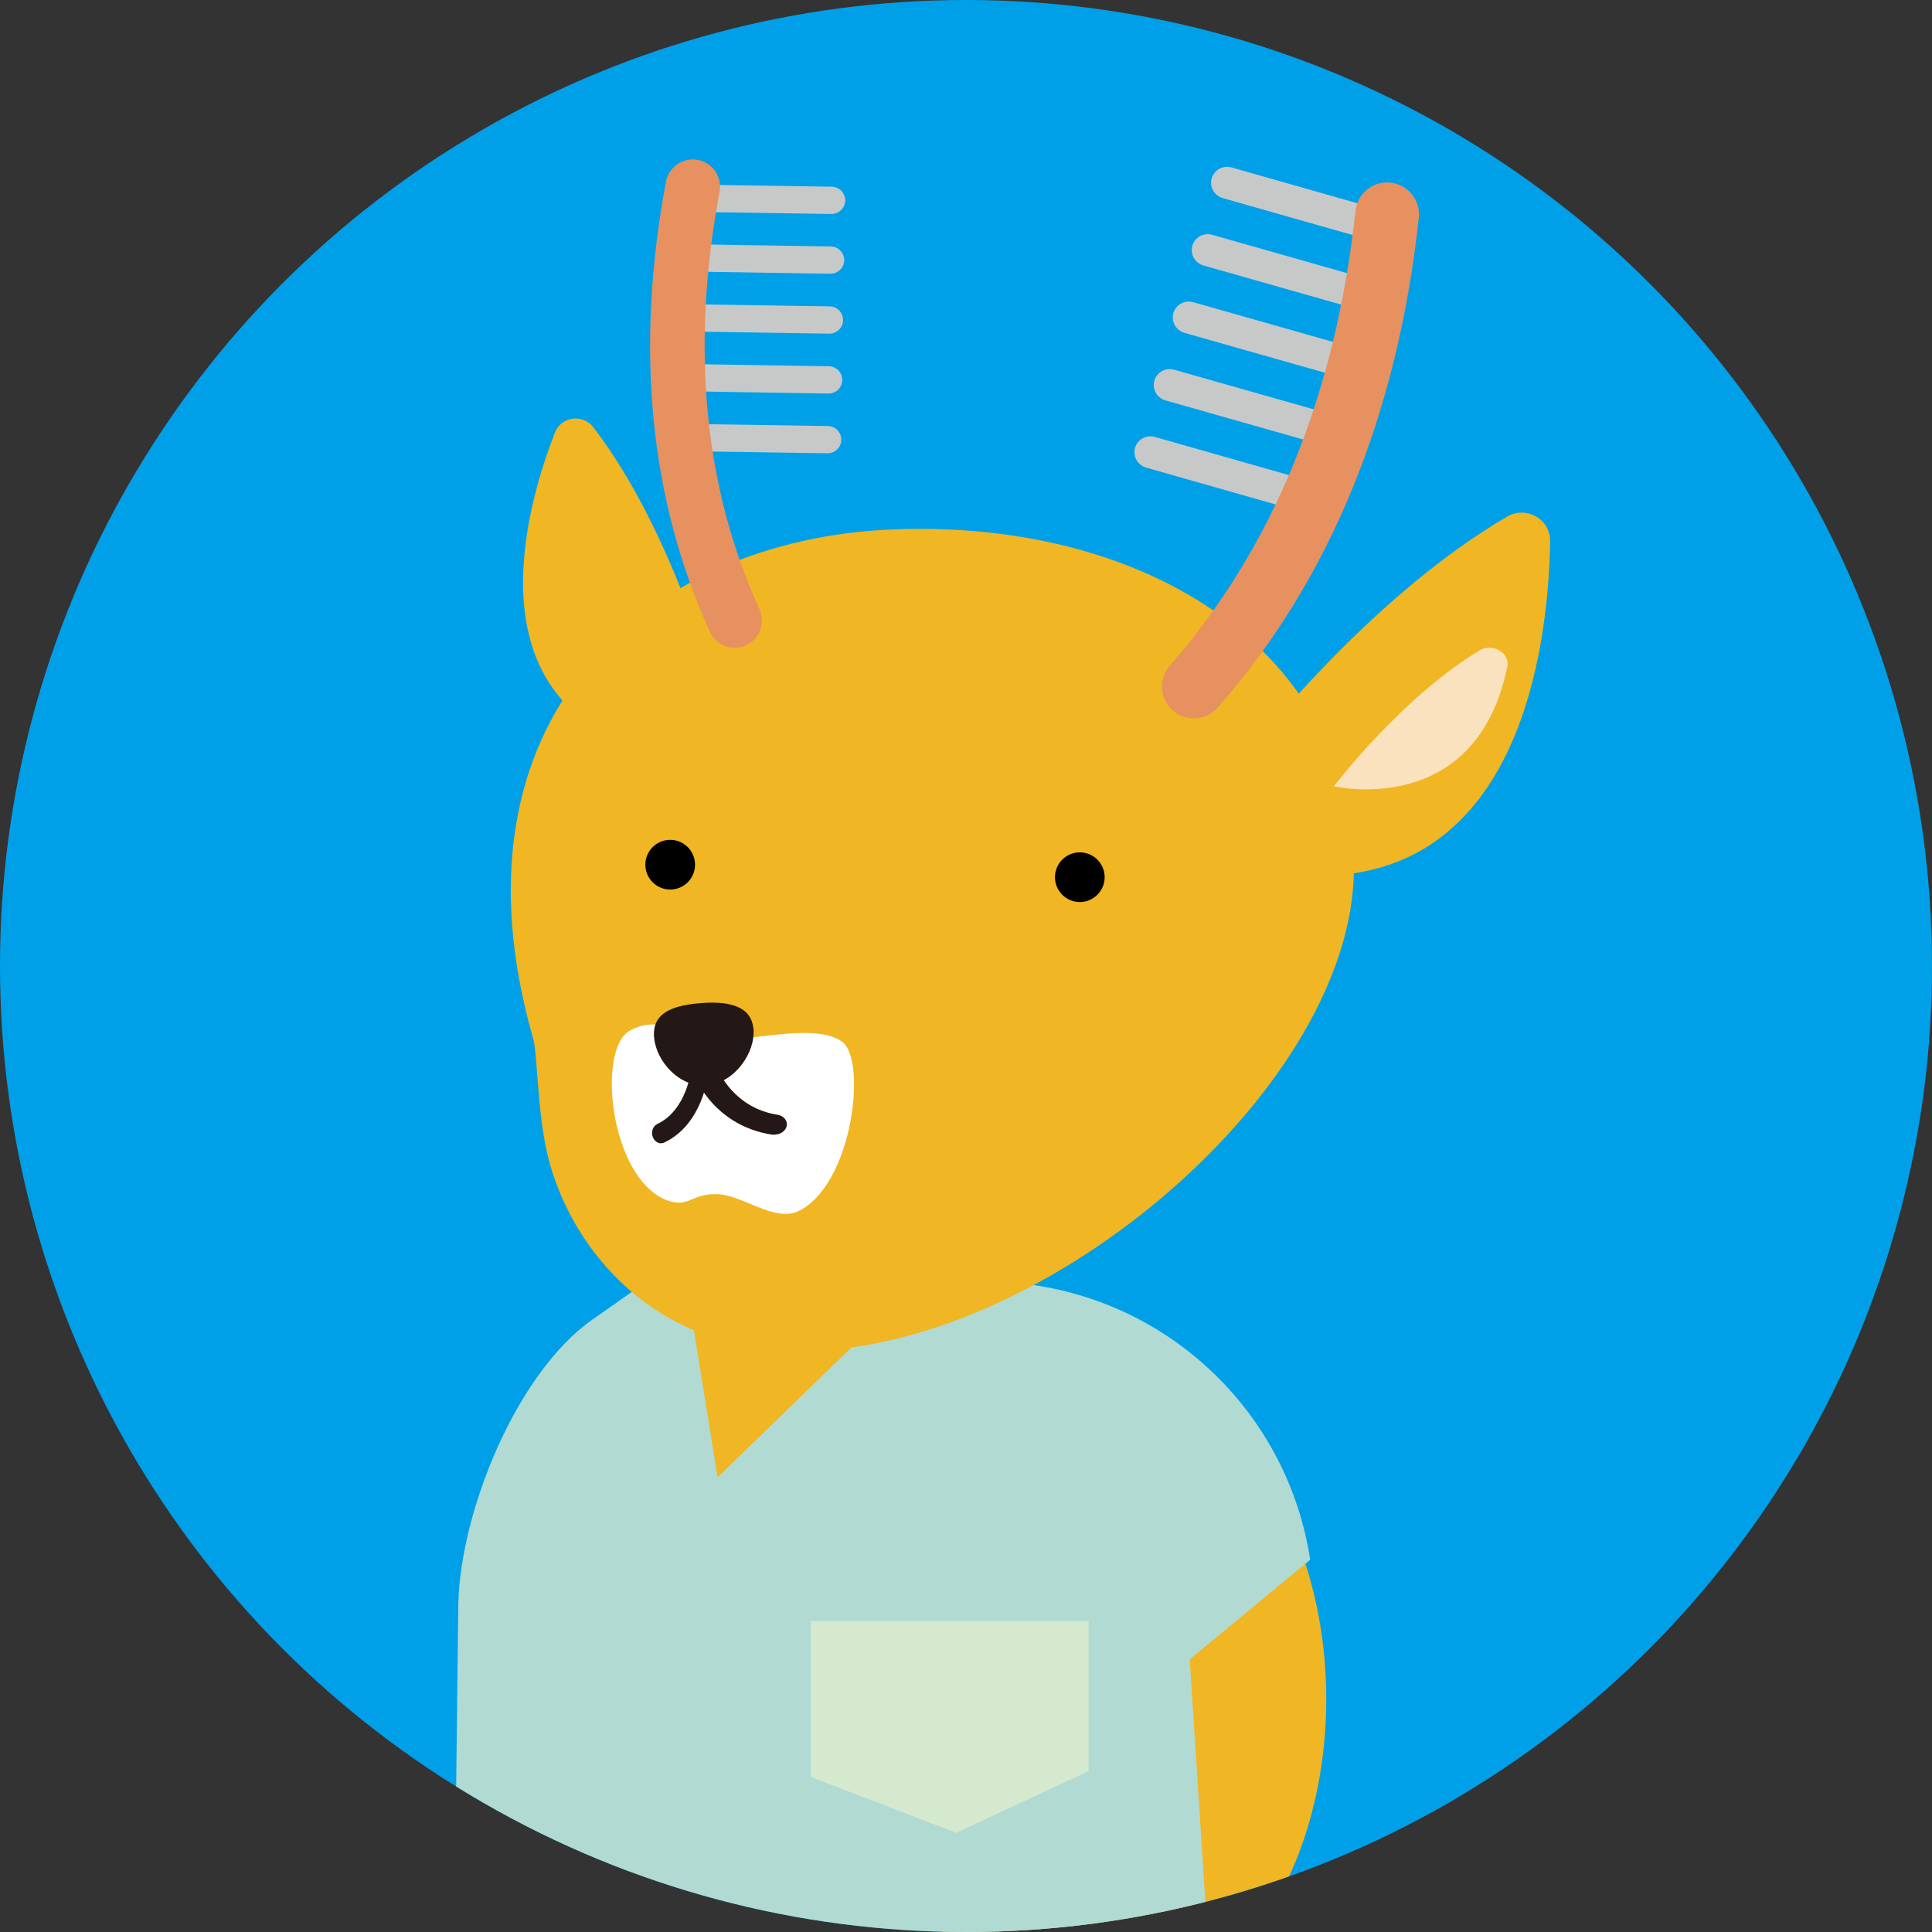 <?xml version="1.0" encoding="UTF-8"?><svg id="_レイヤー_2" xmlns="http://www.w3.org/2000/svg" xmlns:xlink="http://www.w3.org/1999/xlink" viewBox="0 0 119 119"><rect x="0" y="0" width="119" height="119" fill="#333333" stroke="none"/><defs><style>.cls-1{fill:#231815;}.cls-1,.cls-2,.cls-3,.cls-4,.cls-5,.cls-6,.cls-7,.cls-8,.cls-9,.cls-10{stroke-width:0px;}.cls-11{clip-path:url(#clippath);}.cls-2{fill:#d5e9cf;}.cls-3,.cls-12{fill:#00a0e9;}.cls-4{fill:#000;}.cls-5{fill:#e79160;}.cls-6{fill:#b1dad3;}.cls-7{fill:#c7c9c9;}.cls-8{fill:#fff;}.cls-9{fill:#f0b623;}.cls-10{fill:#f9e2bd;}</style><clipPath id="clippath"><circle class="cls-3" cx="59.5" cy="59.5" r="59.5"/></clipPath></defs><g id="_レイヤー_1-2"><circle class="cls-12" cx="59.5" cy="59.5" r="59.5"/><g class="cls-11"><ellipse class="cls-9" cx="67.72" cy="104.66" rx="13.97" ry="19.92"/><polyline class="cls-9" points="38.85 76.27 39.3 77.56 44.8 93.28 58.5 77.94"/><path class="cls-6" d="M42.23,78.76l1.97,12.23,13.02-12.63,5.98.73c8.98,1.1,16.13,8.03,17.5,16.98l-7.42,6.14,2.13,32.95H27.8l.43-36.42c.15-5.7,3.6-14.2,8.27-17.47l4.15-2.91,1.58.39Z"/><path class="cls-7" d="M43.47,27.77c.07.02.15.04.23.04l7.27.11c.46,0,.84-.36.85-.83,0-.46-.36-.84-.83-.85l-7.27-.11c-.46,0-.84.36-.85.83,0,.38.25.71.6.82h0Z"/><path class="cls-9" d="M36.85,44.96c-7.13-4.28-4.33-14.05-2.67-18.32.39-.99,1.72-1.17,2.37-.32,4.8,6.27,7.27,15.44,7.39,15.85"/><path class="cls-9" d="M83.38,52.92c.54,13.25-18.02,29.67-33.22,30.28-9.98.4-15.08-6.54-16.41-11.97-.65-2.65-.65-6.33-.9-7.22-5.68-19.74,6.94-30.79,22.14-31.4,15.2-.61,27.86,7.06,28.4,20.31Z"/><circle class="cls-4" cx="41.28" cy="53.26" r="1.53"/><circle class="cls-4" cx="66.51" cy="54.03" r="1.53"/><path class="cls-9" d="M76.35,47.04c.34-.44,7.74-10.12,16.48-15.22,1.19-.69,2.67.16,2.65,1.53-.1,5.88-1.54,18.83-12.08,20.44"/><path class="cls-10" d="M82.16,48.43c.19-.24,4.2-5.49,8.99-8.38.76-.46,1.87.15,1.69,1.02-1.93,9.42-10.69,7.36-10.69,7.36Z"/><path class="cls-7" d="M85.11,14.95c-.09,0-.18-.01-.27-.04l-9.53-2.71c-.52-.15-.82-.69-.68-1.21.15-.52.69-.82,1.21-.68l9.53,2.71c.52.15.82.69.68,1.21-.12.43-.52.71-.94.71h0Z"/><path class="cls-7" d="M83.79,19.06c-.09,0-.18-.01-.27-.04l-9.4-2.67c-.52-.15-.82-.69-.68-1.21.15-.52.69-.82,1.21-.68l9.4,2.67c.52.15.82.69.68,1.21-.12.43-.52.71-.94.71h0Z"/><path class="cls-7" d="M82.8,23.26c-.09,0-.18-.01-.27-.04l-9.58-2.72c-.52-.15-.82-.69-.68-1.21.15-.52.69-.82,1.21-.68l9.58,2.72c.52.15.82.69.68,1.21-.12.43-.52.71-.94.71h0Z"/><path class="cls-7" d="M79.05,31.17c-.09,0-.18-.01-.27-.04l-8.19-2.33c-.52-.15-.82-.69-.68-1.21.15-.52.69-.82,1.21-.68l8.19,2.33c.52.15.82.69.68,1.21-.12.43-.52.71-.94.71h0Z"/><path class="cls-7" d="M81.21,27.3c-.09,0-.18-.01-.27-.04l-9.16-2.6c-.52-.15-.82-.69-.68-1.21.15-.52.69-.82,1.21-.68l9.16,2.6c.52.15.82.69.68,1.21-.12.43-.52.71-.94.71h0Z"/><path class="cls-5" d="M73.53,44.25c-.46,0-.92-.16-1.29-.49-.82-.72-.9-1.96-.18-2.77,6.36-7.26,10.21-16.68,11.43-28,.12-1.08,1.09-1.86,2.16-1.74,1.08.12,1.86,1.09,1.74,2.16-1.31,12.14-5.47,22.29-12.38,30.17-.39.44-.93.67-1.48.67h0Z"/><path class="cls-8" d="M51.84,64.14c-1.58-1.08-5.02-.13-7.11-.13s-4.03-1.66-5.98-.5c-1.96,1.16-1.21,8.86,2.2,10.37,1.48.59,1.52-.33,3.14-.33s3.58,1.76,5.08,1.05c3.36-1.6,4.26-9.37,2.68-10.45Z"/><path class="cls-1" d="M46.41,63.35c.14,1.48-1.16,3.34-2.85,3.5s-3.13-1.46-3.27-2.93,1.02-1.96,2.71-2.12,3.27.07,3.4,1.55Z"/><path class="cls-1" d="M40.76,70.42c-.22.02-.45-.13-.55-.38-.12-.32,0-.68.28-.81,1.78-.84,2.07-3.25,2.07-3.28.04-.34.3-.57.6-.52s.5.37.46.7c-.01.13-.35,3.13-2.7,4.24-.05.03-.1.04-.16.04h0Z"/><path class="cls-1" d="M47.78,69.89c-.07,0-.15,0-.22,0-3.5-.54-4.68-3.4-4.73-3.52-.13-.32.09-.68.48-.8.39-.12.81.05.94.37.01.04.98,2.31,3.63,2.72.4.06.66.39.57.72-.07.28-.35.47-.67.5h0Z"/><path class="cls-7" d="M42.51,13.01c.07.02.15.04.23.04l8.47.13c.46,0,.84-.36.85-.83,0-.46-.36-.84-.83-.85l-8.47-.13c-.46,0-.84.36-.85.83,0,.38.25.71.6.82h0Z"/><path class="cls-7" d="M42.57,16.69c.07.02.15.04.23.04l8.35.13c.46,0,.84-.36.85-.83,0-.46-.36-.84-.83-.85l-8.35-.13c-.46,0-.84.36-.85.83,0,.38.25.71.6.82h0Z"/><path class="cls-7" d="M42.35,20.38c.07.02.15.04.23.04l8.5.13c.46,0,.84-.36.85-.83,0-.46-.36-.84-.83-.85l-8.5-.13c-.46,0-.84.36-.85.83,0,.38.25.71.6.82h0Z"/><path class="cls-7" d="M42.66,24.07c.07.02.15.04.23.04l8.14.13c.46,0,.84-.36.85-.83,0-.46-.36-.84-.83-.85l-8.14-.13c-.46,0-.84.36-.85.83,0,.38.25.71.6.82h0Z"/><path class="cls-5" d="M44.77,39.83c.38.11.79.1,1.18-.08.84-.39,1.21-1.38.83-2.22-3.42-7.5-4.25-16.16-2.46-25.72.17-.91-.43-1.79-1.34-1.96-.91-.17-1.79.43-1.96,1.34-1.92,10.25-1.01,19.58,2.71,27.73.21.46.6.78,1.04.91h0Z"/><polygon class="cls-2" points="49.94 99.85 67.05 99.85 67.05 109.09 58.9 112.89 49.94 109.45 49.94 99.85"/></g></g></svg>